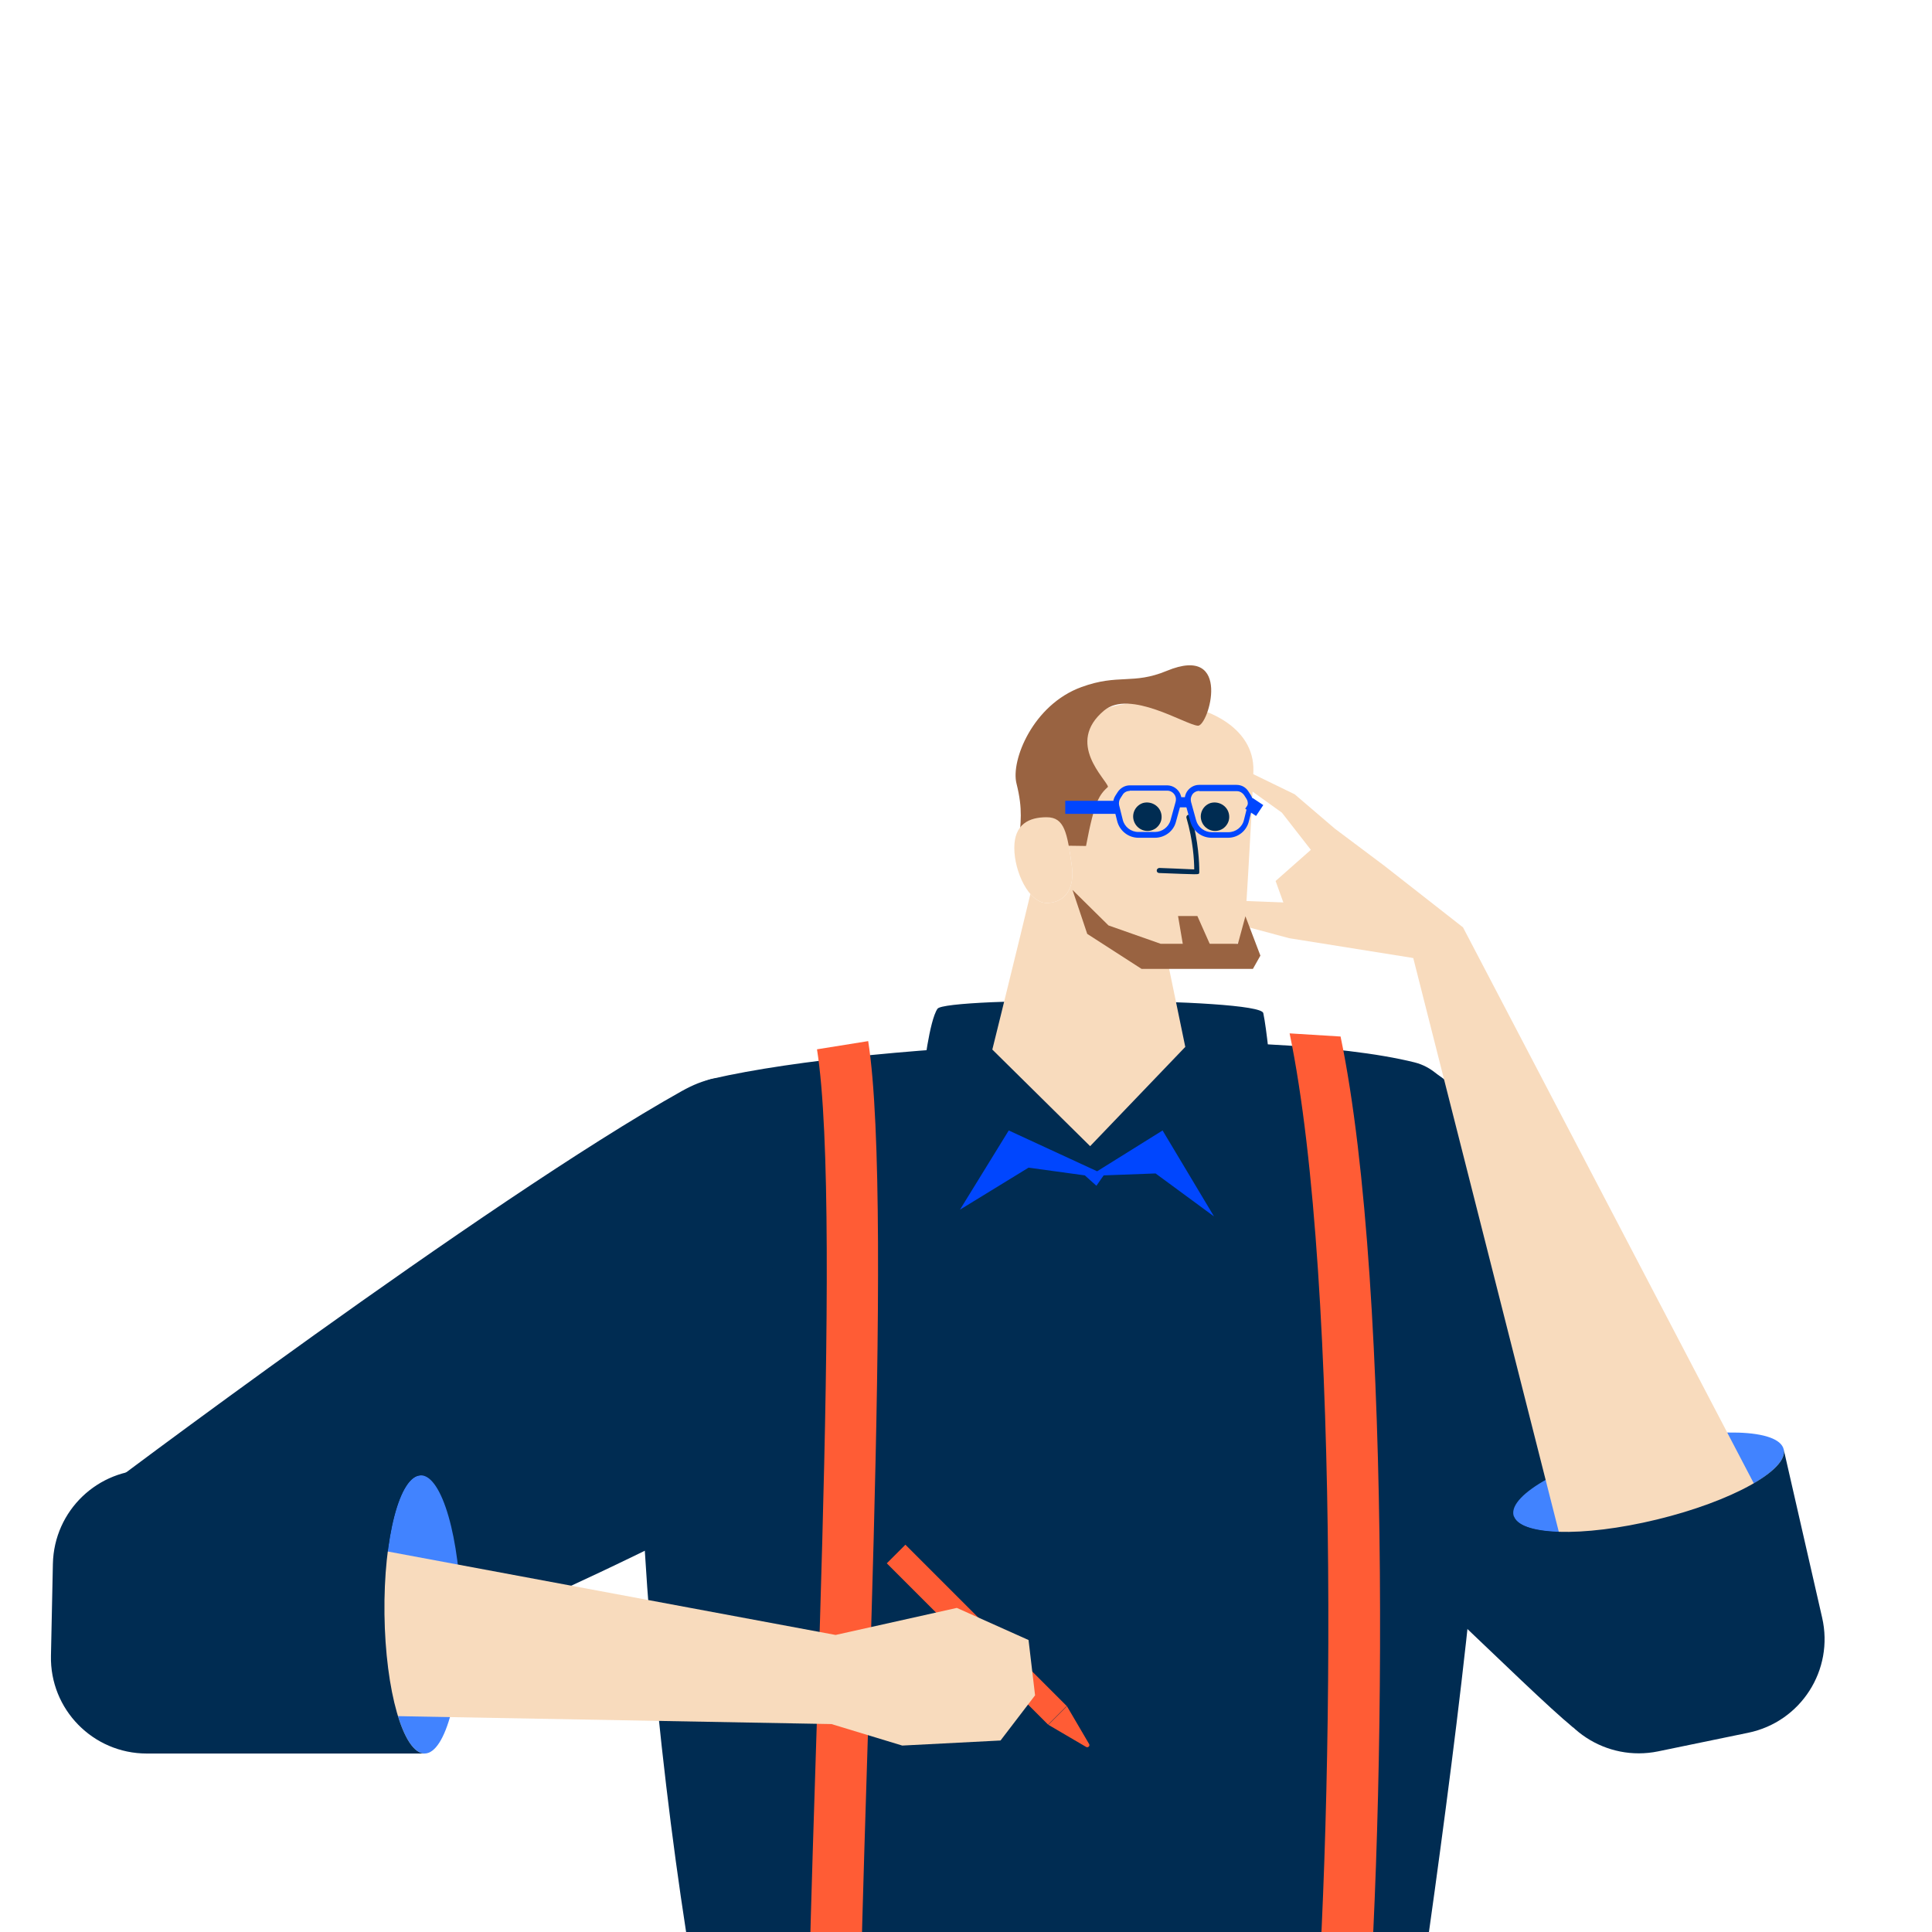 <?xml version="1.0" encoding="utf-8"?>
<!-- Generator: Adobe Illustrator 27.8.0, SVG Export Plug-In . SVG Version: 6.00 Build 0)  -->
<svg version="1.1" xmlns="http://www.w3.org/2000/svg" xmlns:xlink="http://www.w3.org/1999/xlink" x="0px" y="0px"
	 viewBox="0 0 800 800" style="enable-background:new 0 0 800 800;" xml:space="preserve">
<style type="text/css">
	.st0{display:none;}
	.st1{display:inline;fill:#FFFFFF;}
	.st2{fill:#55B8CC;}
	.st3{fill:#0046FE;}
	.st4{fill:#63295C;}
	.st5{fill:#80CAD9;}
	.st6{fill:#FC9B89;}
	.st7{fill:#4183FF;}
	.st8{fill:#FFFFFF;}
	.st9{fill:#DBDBDB;}
	.st10{fill:#FF5C35;}
	.st11{clip-path:url(#SVGID_00000103969892874322618920000014330312357722375089_);}
	.st12{fill:#CCCCCC;}
	.st13{fill:#AFAFAF;}
	.st14{fill:#092133;}
	.st15{clip-path:url(#SVGID_00000138557356614197792240000005923514638936382895_);}
	.st16{fill:#002C52;}
	.st17{fill:#896A67;}
	.st18{clip-path:url(#SVGID_00000033340340969627298240000007851514061837743032_);}
	.st19{fill:#3B003D;}
	.st20{fill:#DBB9B4;}
	.st21{filter:url(#Adobe_OpacityMaskFilter);}
	.st22{filter:url(#Adobe_OpacityMaskFilter_00000067920289847002985670000018092895650091594907_);}
	
		.st23{mask:url(#SVGID_00000170992690196787242960000008718943388877989510_);fill:url(#SVGID_00000106109398317883570540000004269151925582226312_);}
	.st24{fill:#DCDEE2;}
	.st25{fill:#F8DBBD;}
	.st26{fill:#996341;}
	.st27{fill:none;}
	.st28{fill:#DEBB96;}
	.st29{fill:#59443B;}
	.st30{clip-path:url(#SVGID_00000119816276818821119220000011118334330816227720_);}
	.st31{fill:#FFEEDE;}
</style>
<g id="BG" class="st0">
	<rect x="-74.5" y="-74.5" class="st1" width="949" height="949"/>
</g>
<g id="illus">
	<g>
		<g>
			<g>
				<g>
					<polygon class="st25" points="536.7,373.9 513.6,373 512.2,382.7 533.9,388.5 585.2,396.7 					"/>
					<g>
						<path class="st16" d="M651.4,715.3c-19.9-16.3-75.5-73.8-146.6-134.5c-50.5-43.1,60.6-196,104.8-120
							c46.7,80.3,138,208.3,138,208.3L651.4,715.3z"/>
						<g>
							<g>
								<path class="st16" d="M382.4,443.9c0,0,2.4-21.3,5.8-26.2c3.4-4.9,133.5-4.7,134.9,1.8c1.4,6.5,3.1,24.4,3.1,24.4H382.4z"/>
							</g>
							<path class="st16" d="M584.5,851.1c25.3-177.9,56.3-397.6,1.2-411.2c-60.4-15-222.2-9-290.8,6.8
								c-52.2,12.1-26,284.9-1.8,404.4H584.5z"/>
							<g>
								<path class="st10" d="M355.8,867.1h-21.4c0-102.1,14.9-363.3,3.9-432.6l21.2-3.4C370.5,501.3,355.8,764.4,355.8,867.1z"/>
							</g>
							<g>
								<path class="st10" d="M564.1,868.1l-21.3-2c9.3-98.4,12.7-334.9-8.8-438.2l21.1,1.3C577.1,534.8,573.5,768.7,564.1,868.1z"
									/>
							</g>
						</g>
						<g>
							<g>
								<path class="st25" d="M519,319.2c0.5-18-19.6-28.5-42.1-28.4c-25.5,0.1-35,8.2-40.6,37.6c-3,16-25.4,106.2-25.4,106.2
									l40.5,40l39.4-41.1l-7.3-35.3l31.6-8.3C515.1,390,518.5,337.2,519,319.2z"/>
							</g>
							<path class="st16" d="M494.4,362c-2,0-6-0.2-14.4-0.5c-0.6,0-1.1-0.5-1-1.1c0-0.6,0.6-1,1.1-1c0,0,10.8,0.4,14.4,0.6
								c0-3.8-0.5-12-3.2-21.3c-0.2-0.6,0.2-1.2,0.7-1.3c0.6-0.2,1.2,0.2,1.3,0.7c3,10.3,3.3,19.4,3.3,22.8v0.2c0,0.2,0,0.5-0.2,0.7
								C496.2,361.9,496.2,362,494.4,362z"/>
							<path class="st8" d="M443.8,358.4c1.4,9.7-3,15.5-10.4,15.5c-7.4,0-13.4-13-13.4-22.8c0-9.8,6-12.7,13.4-12.7
								C440.8,338.4,441.9,344.8,443.8,358.4z"/>
						</g>
						<g>
							<polygon class="st3" points="454.3,485 481.4,468.1 502.7,503.7 478.5,485.9 457,486.7 454,491 449.2,486.7 425.9,483.5 
								397.5,500.9 417.7,468.1 							"/>
						</g>
					</g>
					<g>
						<g>
							<polygon class="st26" points="515.7,379.4 521.9,395.7 518.8,401.2 472.7,401.2 450.2,386.7 444.1,368.5 459,383.2 
								480.6,390.8 512.6,390.8 							"/>
						</g>
						<g>
							<polygon class="st26" points="490.1,392.8 487.8,379.3 495.8,379.3 501.8,392.8 							"/>
						</g>
					</g>
					<g>
						<path class="st26" d="M483.1,277.8c-14,5.8-20,1.1-35.3,6.7c-20.1,7.3-29.3,30.4-26.9,39.9c2.8,11.2,1.6,15.8,1.1,25.1
							c-0.4,7.5,15.4,0.7,20.6,0.7c3.1,0,4.3,0.1,7.1,0.1c3.6-19.1,5.6-21.2,9.1-24.5c-0.7-3.2-17.8-18.1-1.6-31.6
							c10.6-8.9,33.6,5.9,38.8,6.3C500.4,300.9,510.6,266.4,483.1,277.8z"/>
					</g>
					<path class="st25" d="M443.8,358.4c1.4,9.7-3,15.5-10.4,15.5c-7.4,0-13.4-13-13.4-22.8c0-9.8,6-12.7,13.4-12.7
						C440.8,338.4,441.9,344.8,443.8,358.4z"/>
					<g>
						<g>
							<path class="st3" d="M478.2,346.9h-6.8c-4.2,0-7.8-2.9-8.8-6.9l-1.5-6c-0.4-1.6-0.1-3.2,0.8-4.6l0.9-1.4c1.1-1.7,3-2.8,5-2.8
								h15.5c2.3,0,4.4,1.4,5.4,3.5c0.6,1.3,0.7,2.7,0.3,4.1l-2.1,7.6C485.9,344.2,482.3,346.9,478.2,346.9z M467.8,327.5
								c-1.2,0-2.4,0.6-3,1.7l-0.9,1.4c-0.5,0.8-0.7,1.8-0.5,2.8l1.5,6c0.7,3,3.4,5.1,6.5,5.1h6.8c3,0,5.7-2,6.5-4.9l2.1-7.6
								c0.2-0.8,0.2-1.7-0.2-2.5v0c-0.6-1.3-1.9-2.1-3.2-2.1H467.8z"/>
							<path class="st3" d="M508.5,346.9h-6.8c-4.1,0-7.7-2.7-8.8-6.7l-2.1-7.6c-0.4-1.4-0.3-2.8,0.3-4.1l0,0c1-2.1,3.1-3.5,5.4-3.5
								h15.5c2.1,0,3.9,1,5,2.8l0.9,1.4c0.9,1.4,1.1,3,0.8,4.6l-1.5,6C516.3,344,512.7,346.9,508.5,346.9z M496.6,327.5
								c-1.4,0-2.7,0.8-3.2,2.1v0c-0.4,0.8-0.4,1.6-0.2,2.5l2.1,7.6c0.8,2.9,3.5,4.9,6.5,4.9h6.8c3.1,0,5.8-2.1,6.5-5.1l1.5-6
								c0.2-0.9,0.1-1.9-0.5-2.8l-0.9-1.4c-0.7-1-1.8-1.7-3-1.7H496.6z"/>
						</g>
						<rect x="441.1" y="331.6" class="st3" width="21.6" height="5.4"/>
						
							<rect x="516.5" y="331.6" transform="matrix(0.833 0.553 -0.553 0.833 271.725 -231.462)" class="st3" width="5.4" height="5.4"/>
						<rect x="488.1" y="330.1" class="st3" width="4.2" height="4.2"/>
					</g>
					<g>
						<path class="st7" d="M679.2,598.3c30.9-7.5,57.5-6.7,59.4,1.9c1.9,8.5-21.6,21.6-52.5,29.1c-30.9,7.5-57.5,6.7-59.4-1.9
							C624.8,618.8,648.3,605.8,679.2,598.3z"/>
						<g>
							<polygon class="st25" points="605.8,384 573.1,358.4 552.7,343.1 536.1,328.9 518.2,320.2 517.7,327.1 530.8,336.5 
								542.8,351.9 528.2,364.8 533.9,380.6 585.2,396.7 649.2,649 730.7,622.8 							"/>
						</g>
						<g>
							<path class="st16" d="M686.1,629.2c-30.9,7.5-57.5,6.7-59.4-1.9l13,67.1c4.5,21.5,25.5,35.2,46.9,30.8l37.3-7.7
								c21.8-4.5,35.6-26,30.6-47.7l-15.9-69.6C740.5,608.7,717,621.7,686.1,629.2z"/>
						</g>
					</g>
				</g>
			</g>
			<path class="st16" d="M97.4,715.9c0,0,98.1-37.8,183-80.4c28.8-14.5,76.8-225.7,1.9-183.7C201.2,497.2,38.7,619.8,38.7,619.8
				L97.4,715.9z"/>
			<g>
				<g>
					<g>
						
							<rect x="399.1" y="629.7" transform="matrix(0.707 -0.707 0.707 0.707 -360.159 484.3)" class="st10" width="10.9" height="94.5"/>
					</g>
					<g>
						<path class="st10" d="M451,722.2l-9.2-15.7l-7.7,7.7l15.7,9.2C450.6,723.8,451.4,722.9,451,722.2z"/>
					</g>
				</g>
				<g>
					<path class="st7" d="M190.9,668.6c0.4,31.8-6.3,57.5-15.1,57.5c-8.8-0.1-16.2-25.9-16.6-57.7c-0.4-31.8,6.3-57.5,15.1-57.5
						C183,611,190.5,636.8,190.9,668.6z"/>
					<polygon class="st25" points="346,677 396.2,665.8 425.9,679.1 428.6,702 414.3,720.7 373.6,722.8 344.3,713.9 119.3,709.8 
						123.3,635.5 					"/>
					<path class="st16" d="M159.2,668.4c-0.4-31.8,6.3-57.5,15.1-57.5l-111.9-2.3c-21.9-0.4-40,16.9-40.5,38.9l-0.8,38.1
						c-0.5,22.2,17.4,40.5,39.7,40.5h115C167,726,159.6,700.2,159.2,668.4z"/>
				</g>
			</g>
		</g>
		<path class="st16" d="M481,338.3c0,1.9-1,3.7-2.6,4.8c-3.4,2.2-7.7,0.5-8.9-3.2c-1-3.1,0.7-6.4,3.8-7.4
			C477,331.5,481,334.1,481,338.3z"/>
		<path class="st16" d="M509,338.3c0,1.9-1,3.7-2.6,4.8c-3.4,2.2-7.7,0.5-8.9-3.2c-1-3.1,0.7-6.4,3.8-7.4
			C505,331.5,509,334.1,509,338.3z"/>
	</g>
	<rect y="-1" class="st27" width="800" height="800"/>
</g>
<g id="raccords">
</g>
</svg>
